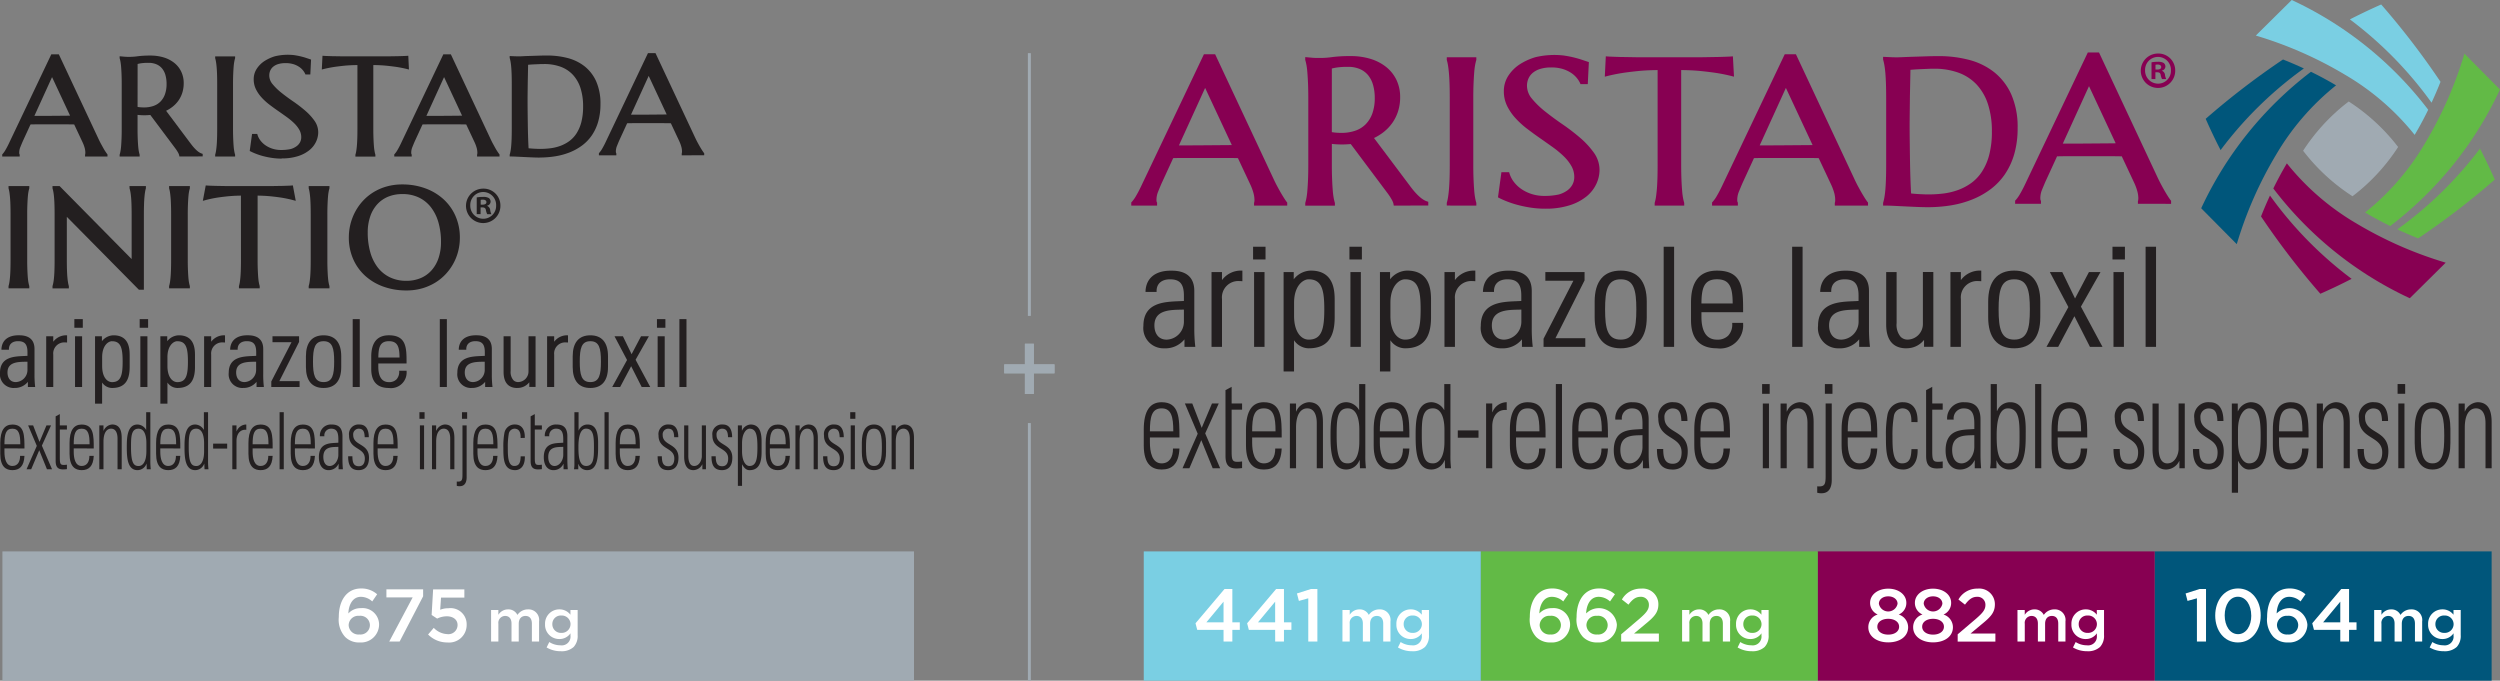<svg height="76" viewBox="0 0 279.141 76" width="279.141" xmlns="http://www.w3.org/2000/svg" preserveAspectRatio="xMidYMid meet"><rect x="0" y="0" width="279.141" height="76" fill="#808080" stroke="none"/><path d="m240.582 61.569h37.625v14.431h-37.625z" fill="#00567b"/><path d="m202.957 61.569h37.625v14.431h-37.625z" fill="#870052"/><path d="m165.333 61.569h37.625v14.431h-37.625z" fill="#62ba46"/><path d="m127.708 61.569h37.625v14.431h-37.625z" fill="#7acfe3"/><path d="m480.124 444.932-1.049.291-.216-.832 1.573-.5h.708v5.869h-1.015z" fill="#fff" transform="translate(-234.824 -378.127)"/><path d="m484.4 446.824v-.017c0-1.665 1.016-3.014 2.547-3.014s2.531 1.332 2.531 3v.016c0 1.665-1.015 3.014-2.547 3.014s-2.531-1.334-2.531-2.999zm4.021 0v-.017c0-1.148-.59-2.089-1.49-2.089s-1.473.924-1.473 2.073v.016c0 1.149.582 2.09 1.489 2.09s1.479-.933 1.479-2.073z" fill="#fff" transform="translate(-237.056 -378.088)"/><path d="m494.8 449.206a2.86 2.86 0 0 1 -.708-2.223v-.017c0-1.782.85-3.172 2.5-3.172a2.645 2.645 0 0 1 1.782.649l-.55.8a1.889 1.889 0 0 0 -1.265-.516c-1.016 0-1.382 1.058-1.4 1.857a2.013 2.013 0 0 1 3.43 1.241v.016a2.022 2.022 0 0 1 -2.164 1.982 2.171 2.171 0 0 1 -1.625-.617zm2.764-1.324v-.017a1.061 1.061 0 0 0 -1.19-1.015 1.073 1.073 0 0 0 -1.182 1.024v.017a1.088 1.088 0 0 0 1.207 1.041 1.053 1.053 0 0 0 1.164-1.05z" fill="#fff" transform="translate(-240.954 -378.088)"/><path d="m505.655 448.454h-2.939l-.192-.733 3.239-3.829h.874v3.721h.832v.841h-.832v1.307h-.982zm0-.841v-2.306l-1.915 2.306z" fill="#fff" transform="translate(-244.348 -378.127)"/><path d="m514.095 447.774h.813v.534a1.26 1.26 0 0 1 1.073-.607 1.118 1.118 0 0 1 1.054.62 1.413 1.413 0 0 1 1.186-.62 1.184 1.184 0 0 1 1.234 1.346v2.246h-.807v-2c0-.56-.26-.86-.713-.86s-.754.307-.754.874v1.986h-.807v-2.007c0-.546-.266-.853-.713-.853a.769.769 0 0 0 -.753.874v1.986h-.813z" fill="#fff" transform="translate(-249.004 -379.66)"/><path d="m524.348 451.953.3-.606a2.313 2.313 0 0 0 1.254.366.979.979 0 0 0 1.112-1.073v-.267a1.484 1.484 0 0 1 -1.239.64 1.577 1.577 0 0 1 -1.6-1.647v-.013a1.587 1.587 0 0 1 1.6-1.653 1.518 1.518 0 0 1 1.233.6v-.527h.807v2.8a1.805 1.805 0 0 1 -.447 1.327 1.982 1.982 0 0 1 -1.446.473 3.033 3.033 0 0 1 -1.574-.42zm2.673-2.592v-.014a.977.977 0 0 0 -1.033-.96.946.946 0 0 0 -1 .96v.014a.959.959 0 0 0 1 .966.983.983 0 0 0 1.033-.966z" fill="#fff" transform="translate(-253.06 -379.66)"/><path d="m419.579 448.143v-.017a1.47 1.47 0 0 1 1.048-1.415 1.4 1.4 0 0 1 -.849-1.3v-.011c0-.891.857-1.573 2.023-1.573s2.023.674 2.023 1.573v.016a1.4 1.4 0 0 1 -.849 1.3 1.494 1.494 0 0 1 1.049 1.4v.017c0 1.049-.95 1.691-2.223 1.691s-2.222-.674-2.222-1.681zm3.437-.059v-.017c0-.533-.524-.874-1.215-.874s-1.215.341-1.215.874v.017c0 .474.449.874 1.215.874s1.215-.391 1.215-.873zm-.174-2.573v-.011c0-.449-.417-.816-1.041-.816s-1.041.366-1.041.816v.017a1.061 1.061 0 0 0 2.082 0z" fill="#fff" transform="translate(-210.969 -378.099)"/><path d="m427.956 448.143v-.017a1.47 1.47 0 0 1 1.044-1.415 1.4 1.4 0 0 1 -.849-1.3v-.011c0-.891.857-1.573 2.023-1.573s2.023.674 2.023 1.573v.016a1.4 1.4 0 0 1 -.849 1.3 1.494 1.494 0 0 1 1.049 1.4v.017c0 1.049-.95 1.691-2.223 1.691s-2.218-.674-2.218-1.681zm3.437-.059v-.017c0-.533-.524-.874-1.215-.874s-1.215.341-1.215.874v.017c0 .474.449.874 1.215.874s1.215-.391 1.215-.873zm-.174-2.573v-.011c0-.449-.416-.816-1.041-.816s-1.041.366-1.041.816v.017a1.061 1.061 0 0 0 2.082 0z" fill="#fff" transform="translate(-214.34 -378.099)"/><path d="m436.276 448.925 2.007-1.706c.79-.683 1.09-1.049 1.09-1.573a.878.878 0 0 0 -.941-.908c-.532 0-.9.292-1.34.874l-.733-.575a2.4 2.4 0 0 1 2.148-1.215 1.744 1.744 0 0 1 1.923 1.74v.017c0 .924-.483 1.415-1.515 2.256l-1.2 1h2.772v.9h-4.212z" fill="#fff" transform="translate(-217.688 -378.099)"/><path d="m447.446 447.774h.814v.534a1.258 1.258 0 0 1 1.072-.607 1.118 1.118 0 0 1 1.054.62 1.413 1.413 0 0 1 1.186-.62 1.183 1.183 0 0 1 1.233 1.346v2.246h-.805v-2c0-.56-.26-.86-.713-.86s-.754.307-.754.874v1.986h-.806v-2.007c0-.546-.266-.853-.713-.853a.768.768 0 0 0 -.752.874v1.986h-.814z" fill="#fff" transform="translate(-222.183 -379.66)"/><path d="m457.7 451.953.3-.606a2.313 2.313 0 0 0 1.254.366.979.979 0 0 0 1.112-1.073v-.267a1.483 1.483 0 0 1 -1.239.64 1.577 1.577 0 0 1 -1.6-1.647v-.013a1.587 1.587 0 0 1 1.6-1.653 1.52 1.52 0 0 1 1.234.6v-.527h.806v2.8a1.805 1.805 0 0 1 -.447 1.327 1.982 1.982 0 0 1 -1.446.473 3.034 3.034 0 0 1 -1.574-.42zm2.673-2.592v-.014a.977.977 0 0 0 -1.033-.96.945.945 0 0 0 -1 .96v.014a.959.959 0 0 0 1 .966.982.982 0 0 0 1.032-.966z" fill="#fff" transform="translate(-226.239 -379.66)"/><path d="m357.038 449.206a2.86 2.86 0 0 1 -.708-2.223v-.017c0-1.782.849-3.172 2.5-3.172a2.638 2.638 0 0 1 1.781.649l-.55.8a1.885 1.885 0 0 0 -1.265-.516c-1.015 0-1.382 1.058-1.4 1.857a1.822 1.822 0 0 1 1.4-.591 1.845 1.845 0 0 1 2.032 1.832v.016a2.023 2.023 0 0 1 -2.165 1.982 2.171 2.171 0 0 1 -1.625-.617zm2.764-1.324v-.017a1.06 1.06 0 0 0 -1.19-1.015 1.074 1.074 0 0 0 -1.183 1.024v.017a1.089 1.089 0 0 0 1.208 1.041 1.053 1.053 0 0 0 1.163-1.05z" fill="#fff" transform="translate(-185.516 -378.088)"/><path d="m365.777 449.206a2.86 2.86 0 0 1 -.708-2.223v-.017c0-1.782.849-3.172 2.5-3.172a2.646 2.646 0 0 1 1.783.649l-.55.8a1.889 1.889 0 0 0 -1.265-.516c-1.017 0-1.382 1.058-1.4 1.857a2.013 2.013 0 0 1 3.43 1.241v.016a2.022 2.022 0 0 1 -2.164 1.982 2.17 2.17 0 0 1 -1.626-.617zm2.764-1.324v-.017a1.061 1.061 0 0 0 -1.19-1.015 1.073 1.073 0 0 0 -1.183 1.024v.017a1.089 1.089 0 0 0 1.207 1.041 1.053 1.053 0 0 0 1.166-1.05z" fill="#fff" transform="translate(-189.033 -378.088)"/><path d="m373.4 448.925 2.007-1.706c.79-.683 1.09-1.049 1.09-1.573a.878.878 0 0 0 -.941-.908c-.532 0-.9.292-1.34.874l-.733-.575a2.4 2.4 0 0 1 2.148-1.215 1.745 1.745 0 0 1 1.924 1.74v.017c0 .924-.483 1.415-1.515 2.256l-1.2 1h2.772v.9h-4.212z" fill="#fff" transform="translate(-192.387 -378.099)"/><path d="m384.783 447.774h.813v.534a1.26 1.26 0 0 1 1.074-.607 1.116 1.116 0 0 1 1.052.62 1.417 1.417 0 0 1 1.187-.62 1.183 1.183 0 0 1 1.232 1.346v2.246h-.806v-2c0-.56-.261-.86-.714-.86s-.753.307-.753.874v1.986h-.806v-2.007c0-.546-.267-.853-.713-.853a.769.769 0 0 0 -.754.874v1.986h-.813z" fill="#fff" transform="translate(-196.966 -379.66)"/><path d="m395.036 451.953.3-.606a2.306 2.306 0 0 0 1.253.366.979.979 0 0 0 1.113-1.073v-.267a1.483 1.483 0 0 1 -1.239.64 1.578 1.578 0 0 1 -1.6-1.647v-.013a1.587 1.587 0 0 1 1.6-1.653 1.518 1.518 0 0 1 1.233.6v-.527h.806v2.8a1.805 1.805 0 0 1 -.446 1.327 1.985 1.985 0 0 1 -1.447.473 3.028 3.028 0 0 1 -1.573-.42zm2.672-2.592v-.014a.978.978 0 0 0 -1.034-.96.945.945 0 0 0 -1 .96v.014a.958.958 0 0 0 1 .966.983.983 0 0 0 1.034-.966z" fill="#fff" transform="translate(-201.022 -379.66)"/><path d="m296.994 448.454h-2.938l-.191-.733 3.238-3.829h.874v3.721h.832v.841h-.832v1.307h-.982zm0-.841v-2.306l-1.915 2.306z" fill="#fff" transform="translate(-160.378 -378.127)"/><path d="m306.638 448.454h-2.938l-.191-.733 3.239-3.829h.874v3.721h.832v.841h-.832v1.307h-.982zm0-.841v-2.306l-1.915 2.306z" fill="#fff" transform="translate(-164.259 -378.127)"/><path d="m314.083 444.932-1.048.291-.217-.832 1.573-.5h.709v5.869h-1.017z" fill="#fff" transform="translate(-168.006 -378.127)"/><path d="m321.322 447.774h.812v.534a1.261 1.261 0 0 1 1.074-.607 1.116 1.116 0 0 1 1.053.62 1.417 1.417 0 0 1 1.187-.62 1.183 1.183 0 0 1 1.233 1.346v2.246h-.807v-2c0-.56-.26-.86-.713-.86s-.753.307-.753.874v1.986h-.808v-2.007c0-.546-.268-.853-.714-.853a.769.769 0 0 0 -.754.874v1.986h-.812z" fill="#fff" transform="translate(-171.428 -379.66)"/><path d="m331.574 451.953.3-.606a2.306 2.306 0 0 0 1.252.366.979.979 0 0 0 1.113-1.073v-.267a1.483 1.483 0 0 1 -1.239.64 1.578 1.578 0 0 1 -1.6-1.647v-.013a1.588 1.588 0 0 1 1.6-1.653 1.516 1.516 0 0 1 1.232.6v-.527h.807v2.8a1.8 1.8 0 0 1 -.446 1.327 1.985 1.985 0 0 1 -1.447.473 3.029 3.029 0 0 1 -1.572-.42zm2.673-2.592v-.014a.978.978 0 0 0 -1.034-.96.945.945 0 0 0 -1 .96v.014a.958.958 0 0 0 1 .966.984.984 0 0 0 1.034-.966z" fill="#fff" transform="translate(-175.484 -379.66)"/><path d="m474.332 345.711a1.922 1.922 0 1 1 -1.915-1.87 1.879 1.879 0 0 1 1.915 1.87zm-3.364 0a1.449 1.449 0 0 0 1.46 1.494 1.432 1.432 0 0 0 1.426-1.483 1.444 1.444 0 1 0 -2.886-.011zm1.152.981h-.433v-1.87a3.794 3.794 0 0 1 .718-.057 1.163 1.163 0 0 1 .65.137.517.517 0 0 1 .182.411.479.479 0 0 1 -.387.433v.023a.552.552 0 0 1 .342.457 1.422 1.422 0 0 0 .137.467h-.467a1.6 1.6 0 0 1 -.149-.456c-.034-.206-.148-.3-.387-.3h-.206zm.011-1.061h.206c.24 0 .433-.08.433-.274 0-.171-.125-.285-.4-.285a1.044 1.044 0 0 0 -.24.023z" fill="#870052" transform="translate(-231.456 -337.865)"/><g fill="#231f20"><path d="m286.472 393.08a2.252 2.252 0 0 1 -2.343-2.5c0-2.592 2.279-2.688 3.943-2.759.2-.008.4-.017.58-.029v-.592c0-1.3-.449-1.824-1.551-1.824-.939 0-1.5.489-1.5 1.307v.1h-1.234v-.1c.075-1.444 1.1-2.273 2.812-2.273.651 0 2.634 0 2.634 2.262v4.1a17.3 17.3 0 0 0 .1 2.041l.011.108h-1.208v-.844a2.753 2.753 0 0 1 -2.244 1.006m1.877-4.319c-1.333.026-2.991.06-2.991 1.767 0 .765.36 1.582 1.372 1.582a2 2 0 0 0 1.922-1.97v-1.386l-.3.006" transform="translate(-156.461 -354.189)"/><path d="m296.861 392.919v-8.354h1.165v.9a2.628 2.628 0 0 1 2.18-1.063h.1v1.189l-.105-.009q-.122-.01-.238-.01a1.824 1.824 0 0 0 -1.934 2v5.348z" transform="translate(-161.585 -354.189)"/><path d="m304.734 382.771h1.166v8.353h-1.164zm-.113-2.827h1.391v1.423h-1.391z" transform="translate(-164.707 -352.394)"/><path d="m310.324 395.665v-11.1h1.132v.809a2.485 2.485 0 0 1 1.906-.971c2.666 0 2.666 2.377 2.666 3.393v1.826c0 2.359-.924 3.458-2.908 3.458a2 2 0 0 1 -1.631-.9v3.484zm2.8-10.29c-.63 0-1.631.714-1.631 2.632v1.454c0 1.83.819 2.649 1.631 2.649 1.466 0 1.744-1.187 1.744-3.376s-.278-3.359-1.744-3.359" transform="translate(-167.002 -354.189)"/><path d="m322.737 382.771h1.163v8.353h-1.165zm-.112-2.827h1.391v1.423h-1.391z" transform="translate(-171.953 -352.394)"/><path d="m328.328 395.665v-11.1h1.132v.809a2.484 2.484 0 0 1 1.906-.971c2.666 0 2.666 2.377 2.666 3.393v1.826c0 2.359-.924 3.458-2.908 3.458a2 2 0 0 1 -1.631-.9v3.484zm2.8-10.29c-.631 0-1.631.714-1.631 2.632v1.454c0 1.83.819 2.649 1.631 2.649 1.465 0 1.743-1.187 1.743-3.376s-.278-3.359-1.743-3.359" transform="translate(-174.248 -354.189)"/><path d="m340.385 392.919v-8.354h1.165v.9a2.628 2.628 0 0 1 2.18-1.063h.1v1.189l-.105-.009q-.122-.01-.238-.01a1.823 1.823 0 0 0 -1.934 2v5.348z" transform="translate(-179.1 -354.189)"/><path d="m349.514 393.08a2.252 2.252 0 0 1 -2.343-2.5c0-2.592 2.279-2.688 3.943-2.759.2-.008.4-.017.58-.029v-.592c0-1.3-.449-1.824-1.549-1.824-.941 0-1.5.489-1.5 1.307v.1h-1.235l.005-.1c.075-1.444 1.1-2.273 2.812-2.273.651 0 2.634 0 2.634 2.262v4.1a17.293 17.293 0 0 0 .1 2.041l.011.108h-1.207v-.844a2.753 2.753 0 0 1 -2.245 1.006m1.877-4.319c-1.333.026-2.991.06-2.991 1.767 0 .765.36 1.582 1.373 1.582a2 2 0 0 0 1.921-1.97v-1.386l-.3.006" transform="translate(-181.831 -354.189)"/><path d="m358.9 393.027v-.913l3.33-6.47h-3.13v-.971h4.379v.929l-3.25 6.454h3.331v.971z" transform="translate(-186.552 -354.297)"/><path d="m371.355 393.08c-1.9 0-2.909-1.2-2.909-3.458v-1.761c0-2.261 1.006-3.458 2.909-3.458s2.908 1.2 2.908 3.458v1.761c0 2.262-1.006 3.458-2.908 3.458m0-7.705c-1.466 0-1.744 1.18-1.744 3.359s.278 3.376 1.744 3.376 1.744-1.187 1.744-3.376-.278-3.359-1.744-3.359" transform="translate(-190.392 -354.189)"/><path d="m185.76 27.55h1.165v11.18h-1.165z"/><path d="m389.359 393.08c-1.931 0-2.909-1.055-2.909-3.135v-2c0-2.348.978-3.539 2.909-3.539 2.908 0 2.908 2.1 2.908 4.54v.1h-4.653v.533c0 1.156.3 2.535 1.744 2.535a1.673 1.673 0 0 0 1.243-.45 1.8 1.8 0 0 0 .451-1.325v-.1h1.22l-.005.1a2.574 2.574 0 0 1 -2.908 2.742m1.743-5.009c-.01-1.749-.3-2.7-1.743-2.7s-1.734.947-1.744 2.7z" transform="translate(-197.637 -354.189)"/><path d="m200.105 27.55h1.165v11.18h-1.165z"/><path d="m412.529 393.08a2.253 2.253 0 0 1 -2.344-2.5c0-2.592 2.278-2.688 3.943-2.759.2-.008.4-.017.581-.029v-.592c0-1.3-.449-1.824-1.551-1.824-.94 0-1.5.489-1.5 1.307v.1h-1.235l.005-.1c.075-1.444 1.1-2.273 2.812-2.273.651 0 2.633 0 2.633 2.262v4.1a17.19 17.19 0 0 0 .1 2.041l.011.108h-1.207v-.844a2.752 2.752 0 0 1 -2.244 1.006m1.877-4.319c-1.333.026-2.991.06-2.991 1.767 0 .765.36 1.582 1.372 1.582a2 2 0 0 0 1.922-1.97v-1.386l-.3.006" transform="translate(-207.189 -354.189)"/><path d="m425.164 393.189c-1.469 0-2.246-.917-2.246-2.65v-5.865h1.165v5.7a2.064 2.064 0 0 0 .454 1.535 1.09 1.09 0 0 0 .8.307 1.738 1.738 0 0 0 1.679-1.7v-5.849h1.165v8.353h-1.035v-.774a2.449 2.449 0 0 1 -1.986.936" transform="translate(-212.313 -354.297)"/><path d="m434.921 392.919v-8.354h1.165v.9a2.626 2.626 0 0 1 2.179-1.063h.1v1.189l-.106-.009c-.081-.007-.161-.01-.238-.01a1.823 1.823 0 0 0 -1.933 2v5.348z" transform="translate(-217.143 -354.189)"/><path d="m444.885 393.08c-1.9 0-2.908-1.2-2.908-3.458v-1.761c0-2.261 1.006-3.458 2.908-3.458s2.909 1.2 2.909 3.458v1.761c0 2.262-1.006 3.458-2.909 3.458m0-7.705c-1.466 0-1.744 1.18-1.744 3.359s.278 3.376 1.744 3.376 1.744-1.187 1.744-3.376-.278-3.359-1.744-3.359" transform="translate(-219.983 -354.189)"/><path d="m457.721 393.027-1.735-3.423-1.813 3.423h-1.306l2.445-4.444-2.07-3.91h1.387l1.428 2.951 1.553-2.951h1.29l-2.188 3.863 2.41 4.491z" transform="translate(-224.365 -354.297)"/><path d="m465.312 382.771h1.165v8.353h-1.165zm-.113-2.827h1.391v1.423h-1.39z" transform="translate(-229.328 -352.394)"/><path d="m239.57 27.55h1.165v11.18h-1.165z"/><path d="m284.883 412.929v.559c0 1 .218 2.334 1.306 2.334.859 0 1.283-.687 1.271-1.661h.722c-.08 1.747-.836 2.348-1.993 2.348-1 0-1.993-.5-1.993-2.691v-1.775c0-2.09.7-3.049 1.993-3.049 1.993 0 1.993 1.789 1.993 3.937zm2.611-.687c0-1.6-.206-2.563-1.306-2.563s-1.306.96-1.306 2.563z" transform="translate(-156.488 -364.083)"/><path d="m293.135 412.61-1.432-3.378h.825l1.054 2.72 1.145-2.72h.756l-1.512 3.336 1.672 3.893h-.836l-1.271-3.135-1.329 3.135h-.767z" transform="translate(-159.403 -364.179)"/><path d="m299.466 406.489.687-.372v1.861h1.168v.687h-1.168v4.635c0 .96.081 1.189.63 1.189a2.748 2.748 0 0 0 .538-.044v.745a4.866 4.866 0 0 1 -.653.043c-.927 0-1.2-.516-1.2-1.4z" transform="translate(-162.633 -362.926)"/><path d="m303.986 412.929v.559c0 1 .217 2.334 1.305 2.334.859 0 1.284-.687 1.272-1.661h.722c-.081 1.747-.836 2.348-1.994 2.348-1 0-1.993-.5-1.993-2.691v-1.775c0-2.09.7-3.049 1.993-3.049 1.994 0 1.994 1.789 1.994 3.937zm2.611-.687c0-1.6-.206-2.563-1.306-2.563s-1.305.96-1.305 2.563z" transform="translate(-164.175 -364.083)"/><path d="m312.188 416.364h-.688v-7.229h.687v.887h.023a1.656 1.656 0 0 1 1.4-1.031c1.432 0 1.581 1.331 1.581 2.276v5.1h-.691v-5.057c0-.844-.264-1.632-1.065-1.632-.619 0-1.248.529-1.248 2.148z" transform="translate(-167.476 -364.082)"/><path d="m322.343 414.083-.023.014a1.584 1.584 0 0 1 -1.466 1.045c-1.672 0-1.763-2.076-1.763-3.765 0-1.389 0-3.751 1.775-3.751a1.685 1.685 0 0 1 1.4.859l.023.014v-2.9h.687v7.97a11.363 11.363 0 0 0 .069 1.432h-.665zm-.035-2.048v-1.288c0-.43 0-2.434-1.294-2.434-1.238 0-1.238 1.4-1.238 3.093 0 2.691.516 3.049 1.26 3.049.653 0 1.271-.659 1.271-2.42" transform="translate(-170.53 -362.717)"/><path d="m327.844 412.929v.559c0 1 .218 2.334 1.306 2.334.859 0 1.283-.687 1.271-1.661h.722c-.08 1.747-.836 2.348-1.993 2.348-1 0-1.993-.5-1.993-2.691v-1.775c0-2.09.7-3.049 1.993-3.049 1.993 0 1.993 1.789 1.993 3.937zm2.611-.687c0-1.6-.206-2.563-1.306-2.563s-1.306.96-1.306 2.563z" transform="translate(-173.776 -364.083)"/><path d="m338.248 414.083-.023.014a1.584 1.584 0 0 1 -1.466 1.045c-1.673 0-1.764-2.076-1.764-3.765 0-1.389 0-3.751 1.775-3.751a1.686 1.686 0 0 1 1.4.859l.023.014v-2.9h.687v7.97a11.381 11.381 0 0 0 .069 1.432h-.664zm-.035-2.048v-1.288c0-.43 0-2.434-1.294-2.434-1.237 0-1.237 1.4-1.237 3.093 0 2.691.515 3.049 1.26 3.049.652 0 1.271-.659 1.271-2.42" transform="translate(-176.931 -362.717)"/><path d="m162.771 48.058h2.314v.816h-2.314z"/><path d="m348.848 410.108h.023a1.726 1.726 0 0 1 1.592-1.116v.873c-.973-.1-1.615.63-1.615 1.847v4.653h-.687v-7.23h.687z" transform="translate(-182.229 -364.083)"/><path d="m353.294 412.929v.559c0 1 .218 2.334 1.305 2.334.859 0 1.283-.687 1.272-1.661h.721c-.08 1.747-.836 2.348-1.993 2.348-1 0-1.993-.5-1.993-2.691v-1.775c0-2.09.7-3.049 1.993-3.049 1.993 0 1.993 1.789 1.993 3.937zm2.611-.687c0-1.6-.206-2.563-1.306-2.563s-1.305.96-1.305 2.563z" transform="translate(-184.018 -364.083)"/><path d="m173.719 42.88h.687v9.402h-.687z"/><path d="m364.945 412.929v.559c0 1 .218 2.334 1.306 2.334.859 0 1.283-.687 1.271-1.661h.722c-.08 1.747-.836 2.348-1.993 2.348-1 0-1.994-.5-1.994-2.691v-1.775c0-2.09.7-3.049 1.994-3.049 1.993 0 1.993 1.789 1.993 3.937zm2.611-.687c0-1.6-.206-2.563-1.306-2.563s-1.306.96-1.306 2.563z" transform="translate(-188.706 -364.083)"/><path d="m375.272 415.478h-.023a1.776 1.776 0 0 1 -1.638 1.031c-1.03 0-1.592-.874-1.592-2.133 0-2.534 2.038-2.277 3.207-2.391v-.6c0-1.06-.252-1.7-1.169-1.7a1.1 1.1 0 0 0 -1.134 1.246h-.733a1.8 1.8 0 0 1 1.924-1.933c.585 0 1.8.071 1.8 1.918v3.636c0 .516 0 .974.069 1.818h-.71zm-.046-2.806c-.985.043-2.474-.1-2.474 1.661 0 .816.332 1.489 1.042 1.489.791 0 1.432-.887 1.432-1.832z" transform="translate(-191.83 -364.083)"/><path d="m381.816 416.508c-1.248 0-1.741-.758-1.729-2.29h.7c0 .988.183 1.646 1.065 1.646.664 0 .985-.472.985-1.273 0-1.89-2.6-1.4-2.6-3.794a1.575 1.575 0 0 1 1.741-1.8c1.146 0 1.512.987 1.512 2.09h-.677c-.034-.916-.229-1.4-1.007-1.4a.931.931 0 0 0 -.882 1.046c0 1.8 2.6 1.317 2.6 3.736 0 1.361-.63 2.047-1.707 2.047" transform="translate(-195.077 -364.083)"/><path d="m387.75 412.929v.559c0 1 .217 2.334 1.305 2.334.859 0 1.283-.687 1.271-1.661h.722c-.08 1.747-.836 2.348-1.993 2.348-1 0-1.993-.5-1.993-2.691v-1.775c0-2.09.7-3.049 1.993-3.049 1.993 0 1.993 1.789 1.993 3.937zm2.611-.687c0-1.6-.206-2.563-1.306-2.563s-1.305.96-1.305 2.563z" transform="translate(-197.884 -364.083)"/><path d="m399.733 405.6h.847v1.088h-.847zm.08 2.172h.687v7.228h-.687z" transform="translate(-202.983 -362.716)"/><path d="m403.87 416.364h-.687v-7.229h.687v.887h.023a1.657 1.657 0 0 1 1.4-1.031c1.431 0 1.581 1.331 1.581 2.276v5.1h-.687v-5.057c0-.844-.264-1.632-1.065-1.632-.619 0-1.249.529-1.249 2.148z" transform="translate(-204.371 -364.082)"/><path d="m411.65 407.768v8.562c0 .529-.137 1.46-1.122 1.46a1.549 1.549 0 0 1 -.5-.058v-.715c.847.071.939-.216.939-1.16v-8.089zm-.767-2.172h.847v1.088h-.847z" transform="translate(-207.124 -362.716)"/><path d="m415.271 412.929v.559c0 1 .218 2.334 1.306 2.334.859 0 1.284-.687 1.272-1.661h.721c-.08 1.747-.836 2.348-1.993 2.348-1 0-1.993-.5-1.993-2.691v-1.775c0-2.09.7-3.049 1.993-3.049 1.993 0 1.993 1.789 1.993 3.937zm2.612-.687c0-1.6-.207-2.563-1.306-2.563s-1.306.96-1.306 2.563z" transform="translate(-208.959 -364.083)"/><path d="m425.707 411.21c.034-.9-.228-1.532-1.019-1.532a1 1 0 0 0 -.928.831 12.256 12.256 0 0 0 -.16 2.276c0 1.3 0 3.035 1.065 3.035.905 0 1.019-.715 1.054-1.589h.688c.057 1.947-1.043 2.276-1.581 2.276-1.958 0-1.958-1.933-1.958-3.722a11.916 11.916 0 0 1 .172-2.391 1.7 1.7 0 0 1 1.741-1.4c1 0 1.672.7 1.615 2.219z" transform="translate(-212.292 -364.082)"/><path d="m430.375 406.489.687-.372v1.861h1.168v.687h-1.168v4.635c0 .96.081 1.189.63 1.189a2.746 2.746 0 0 0 .538-.044v.745a4.863 4.863 0 0 1 -.652.043c-.928 0-1.2-.516-1.2-1.4z" transform="translate(-215.314 -362.926)"/><path d="m437.27 415.478h-.023a1.776 1.776 0 0 1 -1.638 1.031c-1.03 0-1.591-.874-1.591-2.133 0-2.534 2.038-2.277 3.207-2.391v-.6c0-1.06-.252-1.7-1.168-1.7a1.1 1.1 0 0 0 -1.134 1.246h-.733a1.8 1.8 0 0 1 1.924-1.933c.584 0 1.8.071 1.8 1.918v3.636c0 .516 0 .974.069 1.818h-.71zm-.046-2.806c-.985.043-2.474-.1-2.474 1.661 0 .816.332 1.489 1.042 1.489.791 0 1.432-.887 1.432-1.832z" transform="translate(-216.779 -364.083)"/><path d="m442.333 415a5.016 5.016 0 0 0 .069-.716v-8.684h.688v2.988l.023.028a1.549 1.549 0 0 1 1.467-.988c1.878 0 1.729 2.463 1.729 3.752 0 1.589-.1 3.765-1.786 3.765a1.5 1.5 0 0 1 -1.455-1.017h-.023v.872zm1.982-.544c1.272 0 1.306-1.36 1.306-3.05s-.035-3.092-1.306-3.092c-1.111 0-1.248 1.876-1.248 2.964 0 1.146 0 3.178 1.248 3.178" transform="translate(-220.126 -362.716)"/><path d="m227.235 42.88h.687v9.402h-.687z"/><path d="m454.5 412.929v.559c0 1 .217 2.334 1.306 2.334.859 0 1.283-.687 1.271-1.661h.722c-.079 1.747-.836 2.348-1.993 2.348-1 0-1.993-.5-1.993-2.691v-1.775c0-2.09.7-3.049 1.993-3.049 1.993 0 1.993 1.789 1.993 3.937zm2.611-.687c0-1.6-.206-2.563-1.306-2.563s-1.306.96-1.306 2.563z" transform="translate(-224.745 -364.083)"/><path d="m467.116 416.508c-1.249 0-1.741-.758-1.729-2.29h.7c0 .988.183 1.646 1.065 1.646.664 0 .984-.472.984-1.273 0-1.89-2.6-1.4-2.6-3.794a1.575 1.575 0 0 1 1.741-1.8c1.145 0 1.511.987 1.511 2.09h-.675c-.034-.916-.229-1.4-1.008-1.4a.932.932 0 0 0 -.883 1.046c0 1.8 2.6 1.317 2.6 3.736 0 1.361-.63 2.047-1.707 2.047" transform="translate(-229.403 -364.083)"/><path d="m476.285 409.231v7.23h-.6v-.8h-.023a1.666 1.666 0 0 1 -1.454.945c-1.192 0-1.524-1.089-1.524-2.262v-5.111h.688v4.967c0 .2-.035 1.719.962 1.719.927 0 1.26-1.088 1.26-1.589v-5.1z" transform="translate(-232.341 -364.179)"/><path d="m481.968 416.508c-1.248 0-1.741-.758-1.729-2.29h.7c0 .988.182 1.646 1.065 1.646.664 0 .984-.472.984-1.273 0-1.89-2.6-1.4-2.6-3.794a1.574 1.574 0 0 1 1.741-1.8c1.146 0 1.512.987 1.512 2.09h-.676c-.034-.916-.229-1.4-1.008-1.4a.931.931 0 0 0 -.882 1.046c0 1.8 2.6 1.317 2.6 3.736 0 1.361-.63 2.047-1.707 2.047" transform="translate(-235.38 -364.083)"/><path d="m488.166 410.008.023-.014a1.668 1.668 0 0 1 1.4-1c1.809 0 1.82 1.976 1.82 2.92v1.618c0 1.876-.515 2.978-1.993 2.978-.424 0-.847-.258-1.2-.945l-.023-.014v3.55h-.693v-9.964h.664zm.023 3.379c0 1.646.6 2.434 1.225 2.434 1.134 0 1.306-1.189 1.306-3.079 0-1.875-.173-3.063-1.306-3.063-.446 0-1.225.629-1.225 2.419z" transform="translate(-238.303 -364.083)"/><path d="m495.854 412.929v.559c0 1 .218 2.334 1.306 2.334.859 0 1.283-.687 1.271-1.661h.722c-.08 1.747-.836 2.348-1.993 2.348-1 0-1.993-.5-1.993-2.691v-1.775c0-2.09.7-3.049 1.993-3.049 1.993 0 1.993 1.789 1.993 3.937zm2.612-.687c0-1.6-.206-2.563-1.306-2.563s-1.306.96-1.306 2.563z" transform="translate(-241.387 -364.083)"/><path d="m504.056 416.364h-.687v-7.229h.687v.887h.023a1.656 1.656 0 0 1 1.4-1.031c1.431 0 1.58 1.331 1.58 2.276v5.1h-.687v-5.057c0-.844-.264-1.632-1.065-1.632-.618 0-1.248.529-1.248 2.148z" transform="translate(-244.688 -364.082)"/><path d="m512.726 416.508c-1.249 0-1.741-.758-1.73-2.29h.7c0 .988.183 1.646 1.065 1.646.664 0 .985-.472.985-1.273 0-1.89-2.6-1.4-2.6-3.794a1.575 1.575 0 0 1 1.741-1.8c1.146 0 1.512.987 1.512 2.09h-.675c-.035-.916-.229-1.4-1.007-1.4a.932.932 0 0 0 -.883 1.046c0 1.8 2.6 1.317 2.6 3.736 0 1.361-.63 2.047-1.706 2.047" transform="translate(-247.757 -364.083)"/><path d="m267.705 42.88h.848v1.088h-.848z"/><path d="m267.785 45.052h.688v7.23h-.688z"/><path d="m521.67 413.53v-1.561c0-1.876.642-2.978 1.993-2.978s1.993 1.1 1.993 2.978v1.561c0 1.875-.641 2.977-1.993 2.977s-1.993-1.1-1.993-2.977m.687-.788c0 1.89.172 3.078 1.306 3.078s1.306-1.187 1.306-3.078-.172-3.064-1.306-3.064-1.306 1.189-1.306 3.064" transform="translate(-252.053 -364.082)"/><path d="m530.559 416.364h-.687v-7.229h.687v.887h.023a1.656 1.656 0 0 1 1.4-1.031c1.431 0 1.58 1.331 1.58 2.276v5.1h-.687v-5.057c0-.844-.264-1.632-1.065-1.632-.618 0-1.248.529-1.248 2.148z" transform="translate(-255.354 -364.082)"/></g><path d="m295.573 360.875v-.307l.017-.039a.419.419 0 0 0 .02-.109 1.7 1.7 0 0 0 .011-.181 3.167 3.167 0 0 0 -.1-.721 5.88 5.88 0 0 0 -.373-1.013l-1.375-2.93c-.421-.011-.963-.017-1.615-.017h-4.195c-.516 0-.992.005-1.418.017l-1.306 2.841c-.117.271-.243.574-.376.9a2.424 2.424 0 0 0 -.186.921.837.837 0 0 0 .017.191.3.3 0 0 0 .022.069l.038.055-.007.056v.265h-2.883v-.351l.063-.064a3.894 3.894 0 0 0 .5-.714c.209-.355.441-.808.69-1.348l6.861-14.418h1.249l6.5 13.867c.146.315.3.628.464.929s.31.568.452.806.264.435.373.6c.139.207.189.272.207.293l.054.06v.344zm-7.457-6.722q.687 0 1.41-.006l2.752-.022q.434 0 .813-.01l-2.98-6.379-2.925 6.417z" fill="#870052" transform="translate(-155.551 -337.92)"/><path d="m324.254 361.011-.03-.185a1.7 1.7 0 0 0 -.208-.5 5.843 5.843 0 0 0 -.44-.677l-4.123-5.507-.418.029c-.188.011-.378.017-.574.017-.226 0-.457-.008-.686-.023-.144-.009-.29-.023-.434-.041v2.276c0 .632.01 1.19.029 1.661s.043.882.071 1.223a8.372 8.372 0 0 0 .1.844 5.279 5.279 0 0 0 .132.563l.009.029v.3h-3.311v-.3l.009-.029a5.529 5.529 0 0 0 .131-.563 8.067 8.067 0 0 0 .1-.844c.028-.344.053-.753.072-1.217s.029-1.031.029-1.667v-7.318c0-.628-.01-1.186-.029-1.661s-.044-.88-.072-1.223a8.358 8.358 0 0 0 -.1-.85 5.51 5.51 0 0 0 -.131-.568l-.009-.03v-.317l.752.068c.146.014.309.023.488.027s.374 0 .57 0a9.553 9.553 0 0 0 1.219-.1 15.832 15.832 0 0 1 2.044-.109 7.5 7.5 0 0 1 2.176.3 5.276 5.276 0 0 1 1.758.895 4.163 4.163 0 0 1 1.171 1.453 4.395 4.395 0 0 1 .419 1.941 5.167 5.167 0 0 1 -.229 1.564 4.761 4.761 0 0 1 -.647 1.312 4.9 4.9 0 0 1 -1 1.043 5.735 5.735 0 0 1 -1.043.641l4 5.329c.2.272.391.509.565.706a6.177 6.177 0 0 0 .492.5 3.046 3.046 0 0 0 .436.335 1.919 1.919 0 0 0 .412.2l.155.051v.42zm-6.915-8.2c.145.025.293.044.442.057.215.018.423.027.62.027a4.752 4.752 0 0 0 1.547-.241 2.99 2.99 0 0 0 1.162-.714 3.327 3.327 0 0 0 .751-1.209 5.013 5.013 0 0 0 .271-1.732 5.218 5.218 0 0 0 -.193-1.47 3.014 3.014 0 0 0 -.557-1.086 2.455 2.455 0 0 0 -.918-.678 3.282 3.282 0 0 0 -1.315-.244 8.351 8.351 0 0 0 -1.266.076q-.331.054-.543.111z" fill="#870052" transform="translate(-168.632 -338.057)"/><path d="m340.814 361.1v-.3l.009-.029a4.561 4.561 0 0 0 .124-.56c.039-.225.075-.512.105-.849s.055-.75.071-1.219.024-1.03.024-1.663v-7.31c0-.633-.008-1.193-.024-1.662s-.04-.882-.071-1.224-.066-.629-.105-.855a4.561 4.561 0 0 0 -.124-.56l-.009-.029v-.3h3.3v.3l-.009.029a5.381 5.381 0 0 0 -.131.563 8.273 8.273 0 0 0 -.1.85c-.028.344-.051.757-.071 1.228s-.029 1.03-.029 1.661v7.317c0 .632.01 1.19.029 1.661s.043.882.071 1.223a8.259 8.259 0 0 0 .1.844 5.325 5.325 0 0 0 .131.563l.009.029v.3z" fill="#870052" transform="translate(-179.272 -338.148)"/><path d="m355.683 361.28a10.79 10.79 0 0 1 -1.661-.122 13.393 13.393 0 0 1 -1.444-.3 11.007 11.007 0 0 1 -1.189-.388c-.35-.138-.641-.268-.864-.384l-.143-.074.385-2.811h.858l.051.17a2.99 2.99 0 0 0 .5.945 3.665 3.665 0 0 0 .852.791 4.456 4.456 0 0 0 1.153.546 4.691 4.691 0 0 0 1.412.2 7.271 7.271 0 0 0 1.578-.16 3.046 3.046 0 0 0 .932-.438 1.947 1.947 0 0 0 .589-.66 1.774 1.774 0 0 0 .208-.85 2.446 2.446 0 0 0 -.317-1.223 4.9 4.9 0 0 0 -.856-1.092 10.862 10.862 0 0 0 -1.228-1.021q-.7-.5-1.437-1.015c-.491-.339-.979-.7-1.452-1.058a9.78 9.78 0 0 1 -1.289-1.183 5.826 5.826 0 0 1 -.927-1.363 3.7 3.7 0 0 1 -.357-1.622 3.121 3.121 0 0 1 .479-1.7 4.382 4.382 0 0 1 1.265-1.288 6.864 6.864 0 0 1 1.783-.818 9.154 9.154 0 0 1 3.137-.19c.427.062.814.136 1.153.221s.637.17.891.255l.785.262-.122 2.462h-.808l-.067-.146a2.75 2.75 0 0 0 -.351-.543 2.788 2.788 0 0 0 -.625-.562 3.628 3.628 0 0 0 -.939-.44 4.325 4.325 0 0 0 -1.3-.174 4.113 4.113 0 0 0 -1.18.154 2.431 2.431 0 0 0 -.834.419 1.755 1.755 0 0 0 -.507.641 2.014 2.014 0 0 0 -.176.849 2.251 2.251 0 0 0 .556 1.431 9.665 9.665 0 0 0 1.464 1.419c.594.474 1.245.954 1.935 1.427a22.931 22.931 0 0 1 1.974 1.513 9.307 9.307 0 0 1 1.538 1.666 3.3 3.3 0 0 1 .633 1.93 3.734 3.734 0 0 1 -.348 1.538 3.972 3.972 0 0 1 -1.086 1.4 5.727 5.727 0 0 1 -1.887 1 8.644 8.644 0 0 1 -2.717.384" fill="#870052" transform="translate(-183.123 -337.977)"/><path d="m404.087 360.875v-.307l.016-.039a.406.406 0 0 0 .02-.108 1.692 1.692 0 0 0 .011-.182 3.181 3.181 0 0 0 -.095-.721 5.923 5.923 0 0 0 -.373-1.012l-1.376-2.93c-.421-.011-.963-.017-1.615-.017h-4.194c-.516 0-.992.005-1.419.017l-1.306 2.841c-.115.271-.241.574-.376.9a2.436 2.436 0 0 0 -.186.921.833.833 0 0 0 .017.191.361.361 0 0 0 .021.068l.039.056-.006.056v.265h-2.883v-.351l.063-.064a3.842 3.842 0 0 0 .5-.714c.209-.354.441-.808.691-1.348l6.861-14.418h1.249l6.5 13.867c.146.315.3.628.464.929s.311.569.452.806.265.435.373.6c.138.206.189.271.207.292l.054.06v.344zm-7.458-6.722q.688 0 1.411-.006l2.752-.022q.434 0 .813-.01l-2.979-6.379-2.925 6.417z" fill="#870052" transform="translate(-199.22 -337.92)"/><path d="m427.269 361.191c-.317 0-.706-.009-1.156-.028s-.9-.04-1.349-.062l-1.275-.062c-.4-.018-.705-.028-.919-.028h-.232v-.295l.009-.029a5.543 5.543 0 0 0 .131-.563c.042-.225.08-.51.11-.846s.054-.749.07-1.219.024-1.034.024-1.662v-7.318c0-.628-.008-1.192-.024-1.673s-.039-.894-.07-1.236-.068-.63-.111-.864a5.206 5.206 0 0 0 -.13-.572l-.009-.03v-.3l.753.033c.134.007.271.013.41.016s.253.006.338.006c.148 0 .395-.007.743-.023s.755-.03 1.207-.045l1.407-.045c.483-.016.946-.023 1.378-.023a13.258 13.258 0 0 1 3.336.412 7.653 7.653 0 0 1 2.815 1.369 6.669 6.669 0 0 1 1.928 2.5 9.024 9.024 0 0 1 .707 3.764 10.345 10.345 0 0 1 -.37 2.869 7.9 7.9 0 0 1 -1.043 2.264 7.12 7.12 0 0 1 -1.611 1.688 8.988 8.988 0 0 1 -2.059 1.148 11.337 11.337 0 0 1 -2.395.656 16.378 16.378 0 0 1 -2.613.2m-1.548-1.51q.274.028.576.044t.6.028c.194.008.357.011.489.011a13.731 13.731 0 0 0 1.673-.1 7.555 7.555 0 0 0 1.633-.387 6.131 6.131 0 0 0 1.474-.774 4.826 4.826 0 0 0 1.2-1.263 6.383 6.383 0 0 0 .82-1.887 10.247 10.247 0 0 0 .3-2.638 9.7 9.7 0 0 0 -.429-3 5.891 5.891 0 0 0 -1.241-2.185 5.232 5.232 0 0 0 -2.012-1.341 7.846 7.846 0 0 0 -2.791-.461c-.211 0-.448.005-.714.017l-.8.033c-.262.011-.508.026-.739.044-.136.011-.259.02-.368.027l-.044 2.237q-.012.505-.018 1.033l-.023 2.018c0 .31-.006.584-.006.823q0 .752.012 1.818t.029 2.191q.018 1.122.054 2.155c.02.6.044 1.112.07 1.532l.251.027" fill="#870052" transform="translate(-212.079 -338.057)"/><path d="m460.724 360.546v-.307l.016-.039a.4.4 0 0 0 .02-.109c.007-.066.011-.127.011-.181a3.14 3.14 0 0 0 -.1-.721 5.916 5.916 0 0 0 -.372-1.013l-1.376-2.93c-.421-.011-.963-.017-1.615-.017h-4.194c-.517 0-.993.005-1.419.017l-1.306 2.841c-.115.271-.241.574-.376.9a2.433 2.433 0 0 0 -.185.921.842.842 0 0 0 .017.191.465.465 0 0 0 .021.068l.039.056-.006.056v.265h-2.884v-.352l.063-.064a3.838 3.838 0 0 0 .5-.714c.208-.354.44-.806.691-1.348l6.861-14.418h1.249l6.5 13.867c.146.313.3.626.464.929s.312.571.452.806.264.435.373.6c.138.206.189.271.207.293l.054.06v.344zm-7.458-6.722q.688 0 1.41-.006l2.752-.022q.434 0 .813-.01l-2.979-6.379-2.926 6.417z" fill="#870052" transform="translate(-222.012 -337.788)"/><path d="m384.64 344.366-.21.017c-.093.008-.232.014-.417.021l-.633.023q-.348.012-.731.016l-.73.012-.613.011c-.174 0-.3.007-.379.007h-6.763c-.078 0-.205 0-.38-.007l-.613-.011-.73-.012q-.384 0-.731-.016l-.634-.023c-.185-.007-.324-.014-.416-.021l-.21-.017-.112 2.273.022-.005c.488-.132 1.052-.256 1.673-.366.537-.089 1.186-.173 1.932-.251.679-.071 1.441-.11 2.27-.116v10.515c0 .633-.007 1.192-.023 1.662s-.039.88-.071 1.219-.066.623-.1.849a4.761 4.761 0 0 1 -.126.56l-.009.029v.3h3.3v-.3l-.009-.029a5.561 5.561 0 0 1 -.131-.563 8.5 8.5 0 0 1 -.1-.844c-.028-.341-.052-.752-.071-1.223s-.029-1.03-.029-1.661v-10.515c.829.006 1.592.045 2.271.116.746.078 1.4.162 1.931.251.621.109 1.185.234 1.673.366l.022.005z" fill="#870052" transform="translate(-191.152 -338.076)"/><path d="m527.653 361.6a42.717 42.717 0 0 1 -9.229 9.022c.817.378 1.6.712 2.331 1a86.049 86.049 0 0 0 8.55-6.558c-.522-1.186-1.076-2.342-1.652-3.464" fill="#62ba46" transform="translate(-250.747 -345.011)"/><path d="m484.278 355.073a42.71 42.71 0 0 1 9.3-9.118c-.817-.378-1.6-.711-2.329-1a86.132 86.132 0 0 0 -8.634 6.625c.526 1.2 1.083 2.361 1.664 3.492" fill="#00567b" transform="translate(-236.336 -338.313)"/><path d="m503.073 379.681a42.718 42.718 0 0 1 -9.117-9.3c-.378.816-.712 1.6-1 2.329a86.044 86.044 0 0 0 6.625 8.634c1.2-.526 2.361-1.083 3.491-1.664" fill="#870052" transform="translate(-240.498 -348.545)"/><path d="m500.817 358.307.3.379a21.856 21.856 0 0 0 5.216 4.7l.387-.3a21.75 21.75 0 0 0 4.708-5.2l-.3-.379a21.866 21.866 0 0 0 -5.217-4.7l-.386.3a21.783 21.783 0 0 0 -4.708 5.2" fill="#a0aab2" transform="translate(-243.661 -341.474)"/><path d="m509.561 336.34a42.7 42.7 0 0 1 9.118 9.3c.378-.817.711-1.6 1-2.329a86.091 86.091 0 0 0 -6.625-8.635q-1.793.79-3.491 1.664" fill="#7acfe3" transform="translate(-247.18 -334.176)"/><path d="m511.23 346.092a40.715 40.715 0 0 0 -15.236-12.252l-4.011 3.971a43.683 43.683 0 0 1 9.984 4.388 28.179 28.179 0 0 1 7.752 6.7c.565-.947 1.065-1.89 1.511-2.8" fill="#7acfe3" transform="translate(-240.106 -333.84)"/><path d="m527.469 347.875-3.971-4.011a43.766 43.766 0 0 1 -4.388 9.984 28.2 28.2 0 0 1 -6.7 7.752c.947.564 1.89 1.064 2.8 1.51a40.716 40.716 0 0 0 12.253-15.235" fill="#62ba46" transform="translate(-248.328 -337.874)"/><path d="m494.029 347.256a40.714 40.714 0 0 0 -12.252 15.236l3.971 4.01a43.713 43.713 0 0 1 4.388-9.983 28.178 28.178 0 0 1 6.7-7.752c-.948-.565-1.89-1.065-2.8-1.511" fill="#00567b" transform="translate(-235.999 -339.239)"/><path d="m495.256 367.173a40.713 40.713 0 0 0 15.236 12.253l4.01-3.971a43.745 43.745 0 0 1 -9.984-4.388 28.207 28.207 0 0 1 -7.752-6.7c-.564.947-1.064 1.89-1.51 2.8" fill="#870052" transform="translate(-241.423 -346.126)"/><path d="m.27 61.569h101.782v14.431h-101.782z" fill="#a0aab2"/><path d="m134.5 449.206a2.86 2.86 0 0 1 -.708-2.223v-.017c0-1.782.849-3.172 2.5-3.172a2.643 2.643 0 0 1 1.782.649l-.55.8a1.888 1.888 0 0 0 -1.265-.516c-1.016 0-1.382 1.058-1.4 1.857a1.824 1.824 0 0 1 1.4-.591 1.844 1.844 0 0 1 2.031 1.832v.016a2.022 2.022 0 0 1 -2.164 1.982 2.172 2.172 0 0 1 -1.626-.617zm2.764-1.324v-.017a1.06 1.06 0 0 0 -1.19-1.015 1.073 1.073 0 0 0 -1.182 1.024v.017a1.089 1.089 0 0 0 1.207 1.041 1.053 1.053 0 0 0 1.165-1.05z" fill="#fff" transform="translate(-95.962 -378.088)"/><path d="m145.616 444.86h-2.931v-.9h4.1v.774l-2.623 5.053h-1.162z" fill="#fff" transform="translate(-99.54 -378.155)"/><path d="m150.475 449 .633-.742a2.222 2.222 0 0 0 1.5.7 1.024 1.024 0 0 0 1.157-1.007v-.017c0-.591-.5-.966-1.206-.966a2.5 2.5 0 0 0 -1.074.258l-.616-.408.166-2.855h3.489v.916h-2.607l-.091 1.357a2.478 2.478 0 0 1 .924-.167 1.8 1.8 0 0 1 2.031 1.832v.016a1.961 1.961 0 0 1 -2.164 1.973 2.989 2.989 0 0 1 -2.142-.89z" fill="#fff" transform="translate(-102.675 -378.155)"/><path d="m162.245 447.774h.813v.534a1.261 1.261 0 0 1 1.073-.607 1.117 1.117 0 0 1 1.054.62 1.415 1.415 0 0 1 1.186-.62 1.184 1.184 0 0 1 1.233 1.346v2.246h-.804v-2c0-.56-.261-.86-.713-.86s-.754.307-.754.874v1.986h-.807v-2.007c0-.546-.267-.853-.713-.853a.769.769 0 0 0 -.754.874v1.986h-.813z" fill="#fff" transform="translate(-107.412 -379.66)"/><path d="m172.5 451.953.3-.606a2.309 2.309 0 0 0 1.253.366.979.979 0 0 0 1.113-1.073v-.267a1.484 1.484 0 0 1 -1.239.64 1.578 1.578 0 0 1 -1.6-1.647v-.013a1.587 1.587 0 0 1 1.6-1.653 1.518 1.518 0 0 1 1.233.6v-.527h.807v2.8a1.805 1.805 0 0 1 -.446 1.327 1.983 1.983 0 0 1 -1.447.473 3.033 3.033 0 0 1 -1.574-.42zm2.673-2.592v-.014a.978.978 0 0 0 -1.034-.96.945.945 0 0 0 -1 .96v.014a.958.958 0 0 0 1 .966.983.983 0 0 0 1.031-.966z" fill="#fff" transform="translate(-111.468 -379.66)"/><g fill="#231f20"><path d="m72.075 402.373a1.527 1.527 0 0 1 -1.589-1.7c0-1.757 1.545-1.823 2.673-1.87.138-.005.271-.011.394-.02v-.4c0-.878-.3-1.237-1.051-1.237-.637 0-1.018.332-1.018.887v.066h-.837v-.07c.051-.979.746-1.541 1.906-1.541.442 0 1.786 0 1.786 1.533v2.782a11.746 11.746 0 0 0 .065 1.384l.008.073h-.812v-.572a1.865 1.865 0 0 1 -1.521.682m1.272-2.928c-.9.017-2.028.041-2.028 1.2 0 .518.244 1.073.93 1.073a1.354 1.354 0 0 0 1.3-1.336v-.939h-.206" transform="translate(-70.486 -359.052)"/><path d="m79.118 402.263v-5.663h.789v.611a1.782 1.782 0 0 1 1.478-.72h.066v.806l-.072-.006c-.055 0-.109-.007-.161-.007a1.237 1.237 0 0 0 -1.311 1.354v3.625z" transform="translate(-73.96 -359.052)"/><path d="m84.454 395.383h.789v5.663h-.789zm-.076-1.916h.943v.965h-.943z" transform="translate(-76.076 -357.835)"/><path d="m88.244 404.125v-7.525h.768v.549a1.686 1.686 0 0 1 1.292-.658c1.807 0 1.807 1.612 1.807 2.3v1.238c0 1.6-.626 2.344-1.971 2.344a1.357 1.357 0 0 1 -1.106-.61v2.362zm1.9-6.976c-.427 0-1.106.485-1.106 1.785v.985c0 1.241.555 1.8 1.106 1.8.994 0 1.182-.8 1.182-2.289s-.188-2.277-1.182-2.277" transform="translate(-77.632 -359.052)"/><path d="m96.659 395.383h.789v5.663h-.789zm-.076-1.916h.943v.965h-.943z" transform="translate(-80.988 -357.835)"/><path d="m100.45 404.125v-7.525h.767v.549a1.686 1.686 0 0 1 1.292-.658c1.807 0 1.807 1.612 1.807 2.3v1.238c0 1.6-.626 2.344-1.971 2.344a1.357 1.357 0 0 1 -1.106-.61v2.362zm1.895-6.976c-.427 0-1.106.485-1.106 1.785v.985c0 1.241.555 1.8 1.106 1.8.994 0 1.182-.8 1.182-2.289s-.188-2.277-1.182-2.277" transform="translate(-82.544 -359.052)"/><path d="m108.623 402.263v-5.663h.789v.611a1.782 1.782 0 0 1 1.478-.72h.066v.806l-.071-.006c-.056 0-.109-.007-.162-.007a1.237 1.237 0 0 0 -1.311 1.354v3.625z" transform="translate(-85.833 -359.052)"/><path d="m114.812 402.373a1.527 1.527 0 0 1 -1.589-1.7c0-1.757 1.545-1.823 2.673-1.87.138-.005.271-.011.394-.02v-.4c0-.878-.3-1.237-1.051-1.237-.638 0-1.019.332-1.019.887v.066h-.837v-.07c.051-.979.746-1.541 1.906-1.541.442 0 1.786 0 1.786 1.533v2.782a11.746 11.746 0 0 0 .065 1.384l.007.073h-.818v-.573a1.863 1.863 0 0 1 -1.521.682m1.272-2.928c-.9.017-2.028.041-2.028 1.2 0 .518.244 1.073.93 1.073a1.354 1.354 0 0 0 1.3-1.336v-.939h-.206" transform="translate(-87.684 -359.052)"/><path d="m121.177 402.337v-.619l2.258-4.386h-2.126v-.658h2.969v.63l-2.2 4.375h2.258v.658z" transform="translate(-90.885 -359.126)"/><path d="m129.618 402.373c-1.29 0-1.972-.811-1.972-2.344v-1.194c0-1.533.682-2.344 1.972-2.344s1.971.811 1.971 2.344v1.194c0 1.533-.682 2.344-1.971 2.344m0-5.224c-.994 0-1.182.8-1.182 2.277s.188 2.289 1.182 2.289 1.182-.8 1.182-2.289-.188-2.277-1.182-2.277" transform="translate(-93.488 -359.052)"/><path d="m39.381 35.632h.789v7.579h-.789z"/><path d="m141.823 402.373c-1.309 0-1.972-.715-1.972-2.125v-1.358c0-1.591.663-2.4 1.972-2.4 1.972 0 1.972 1.426 1.972 3.078v.066h-3.154v.366c0 .784.2 1.719 1.182 1.719a1.134 1.134 0 0 0 .843-.305 1.218 1.218 0 0 0 .306-.9v-.067h.827v.07a1.745 1.745 0 0 1 -1.972 1.858m1.182-3.4c-.007-1.186-.206-1.827-1.182-1.827s-1.175.642-1.182 1.827z" transform="translate(-98.4 -359.052)"/><path d="m49.106 35.632h.789v7.579h-.789z"/><path d="m157.53 402.373a1.527 1.527 0 0 1 -1.588-1.7c0-1.757 1.545-1.823 2.673-1.87.138-.005.27-.011.393-.02v-.4c0-.878-.3-1.237-1.051-1.237-.637 0-1.018.332-1.018.887v.066h-.839v-.07c.05-.979.745-1.541 1.906-1.541.442 0 1.786 0 1.786 1.533v2.782a11.637 11.637 0 0 0 .066 1.384l.007.073h-.819v-.573a1.863 1.863 0 0 1 -1.521.682m1.272-2.928c-.9.017-2.027.041-2.027 1.2 0 .518.244 1.073.93 1.073a1.354 1.354 0 0 0 1.3-1.336v-.939h-.206" transform="translate(-104.876 -359.052)"/><path d="m166.1 402.447c-1 0-1.523-.622-1.523-1.8v-3.976h.79v3.866a1.4 1.4 0 0 0 .308 1.04.738.738 0 0 0 .546.208 1.179 1.179 0 0 0 1.138-1.15v-3.965h.789v5.663h-.7v-.525a1.659 1.659 0 0 1 -1.346.635" transform="translate(-108.349 -359.126)"/><path d="m172.71 402.263v-5.663h.79v.611a1.781 1.781 0 0 1 1.478-.72h.066v.806l-.072-.006c-.055 0-.109-.007-.162-.007a1.236 1.236 0 0 0 -1.31 1.354v3.625z" transform="translate(-111.623 -359.052)"/><path d="m179.465 402.373c-1.29 0-1.971-.811-1.971-2.344v-1.194c0-1.533.682-2.344 1.971-2.344s1.972.811 1.972 2.344v1.194c0 1.533-.682 2.344-1.972 2.344m0-5.224c-.994 0-1.182.8-1.182 2.277s.188 2.289 1.182 2.289 1.182-.8 1.182-2.289-.188-2.277-1.182-2.277" transform="translate(-113.549 -359.052)"/><path d="m188.167 402.337-1.176-2.321-1.229 2.321h-.886l1.657-3.013-1.4-2.65h.94l.968 2 1.053-2h.876l-1.483 2.619 1.634 3.044z" transform="translate(-116.519 -359.126)"/><path d="m193.313 395.383h.789v5.663h-.789zm-.077-1.916h.943v.965h-.943z" transform="translate(-119.883 -357.835)"/><path d="m75.86 35.632h.79v7.579h-.79z"/><path d="m71 415.828v.379c0 .679.147 1.582.885 1.582.583 0 .869-.466.862-1.126h.489c-.054 1.184-.567 1.592-1.351 1.592-.675 0-1.351-.339-1.351-1.824v-1.2c0-1.417.474-2.068 1.351-2.068 1.351 0 1.351 1.214 1.351 2.669zm1.77-.466c0-1.087-.14-1.737-.885-1.737s-.885.65-.885 1.737z" transform="translate(-70.504 -365.76)"/><path d="m76.592 415.612-.971-2.29h.559l.714 1.844.776-1.844h.512l-1.025 2.261 1.134 2.639h-.567l-.861-2.125-.9 2.125h-.52z" transform="translate(-72.481 -365.825)"/><path d="m80.884 411.463.466-.252v1.262h.792v.465h-.792v3.144c0 .651.055.806.427.806a1.9 1.9 0 0 0 .365-.029v.5a3.358 3.358 0 0 1 -.443.029c-.629 0-.815-.35-.815-.951z" transform="translate(-74.67 -364.976)"/><path d="m83.948 415.828v.379c0 .679.147 1.582.885 1.582.582 0 .869-.466.862-1.126h.489c-.054 1.184-.566 1.592-1.351 1.592-.676 0-1.351-.339-1.351-1.824v-1.2c0-1.417.474-2.068 1.351-2.068 1.351 0 1.351 1.214 1.351 2.669zm1.77-.466c0-1.087-.14-1.737-.885-1.737s-.885.65-.885 1.737z" transform="translate(-75.716 -365.76)"/><path d="m89.508 418.157h-.466v-4.9h.466v.6h.015a1.124 1.124 0 0 1 .948-.7c.97 0 1.071.9 1.071 1.543v3.455h-.466v-3.426c0-.573-.179-1.106-.722-1.106-.419 0-.846.359-.846 1.456z" transform="translate(-77.953 -365.76)"/><path d="m96.392 416.61-.016.01a1.075 1.075 0 0 1 -.994.709c-1.134 0-1.2-1.408-1.2-2.553 0-.941 0-2.543 1.2-2.543a1.141 1.141 0 0 1 .947.583l.016.009v-1.967h.466v5.4a7.785 7.785 0 0 0 .047.97h-.451zm-.023-1.388v-.874c0-.29 0-1.649-.877-1.649-.839 0-.839.951-.839 2.1 0 1.824.35 2.068.854 2.068.443 0 .862-.446.862-1.641" transform="translate(-80.024 -364.834)"/><path d="m100.122 415.828v.379c0 .679.147 1.582.884 1.582.583 0 .87-.466.862-1.126h.489c-.054 1.184-.566 1.592-1.351 1.592-.675 0-1.351-.339-1.351-1.824v-1.2c0-1.417.474-2.068 1.351-2.068 1.351 0 1.351 1.214 1.351 2.669zm1.77-.466c0-1.087-.14-1.737-.886-1.737s-.884.65-.884 1.737z" transform="translate(-82.225 -365.76)"/><path d="m107.175 416.61-.016.01a1.075 1.075 0 0 1 -.994.709c-1.134 0-1.2-1.408-1.2-2.553 0-.941 0-2.543 1.2-2.543a1.142 1.142 0 0 1 .947.583l.016.009v-1.967h.466v5.4a7.666 7.666 0 0 0 .047.97h-.441zm-.024-1.388v-.874c0-.29 0-1.649-.877-1.649-.838 0-.838.951-.838 2.1 0 1.824.35 2.068.855 2.068.442 0 .861-.446.861-1.641" transform="translate(-84.363 -364.834)"/><path d="m23.797 49.534h1.568v.553h-1.568z"/><path d="m114.36 413.916h.016a1.171 1.171 0 0 1 1.079-.757v.592c-.66-.068-1.095.427-1.095 1.252v3.155h-.466v-4.9h.466z" transform="translate(-87.954 -365.76)"/><path d="m117.374 415.828v.379c0 .679.148 1.582.885 1.582.583 0 .87-.466.862-1.126h.489c-.054 1.184-.567 1.592-1.351 1.592-.675 0-1.351-.339-1.351-1.824v-1.2c0-1.417.474-2.068 1.351-2.068 1.351 0 1.351 1.214 1.351 2.669zm1.77-.466c0-1.087-.14-1.737-.885-1.737s-.885.65-.885 1.737z" transform="translate(-89.167 -365.76)"/><path d="m31.219 46.024h.466v6.373h-.466z"/><path d="m125.273 415.828v.379c0 .679.148 1.582.885 1.582.582 0 .87-.466.862-1.126h.489c-.054 1.184-.566 1.592-1.351 1.592-.676 0-1.351-.339-1.351-1.824v-1.2c0-1.417.474-2.068 1.351-2.068 1.351 0 1.351 1.214 1.351 2.669zm1.77-.466c0-1.087-.14-1.737-.885-1.737s-.885.65-.885 1.737z" transform="translate(-92.346 -365.76)"/><path d="m132.274 417.556h-.016a1.2 1.2 0 0 1 -1.11.7c-.7 0-1.079-.592-1.079-1.446 0-1.718 1.382-1.543 2.174-1.621v-.408c0-.718-.17-1.155-.792-1.155a.744.744 0 0 0 -.768.845h-.5a1.222 1.222 0 0 1 1.3-1.31c.4 0 1.219.048 1.219 1.3v2.465c0 .35 0 .66.047 1.232h-.481zm-.032-1.9c-.667.029-1.677-.068-1.677 1.126 0 .553.225 1.009.706 1.009.536 0 .97-.6.97-1.242z" transform="translate(-94.463 -365.76)"/><path d="m136.71 418.255c-.847 0-1.18-.514-1.172-1.552h.473c0 .669.124 1.116.722 1.116.451 0 .667-.32.667-.864 0-1.281-1.762-.951-1.762-2.572a1.068 1.068 0 0 1 1.18-1.223c.776 0 1.025.67 1.025 1.417h-.458c-.023-.621-.155-.951-.683-.951a.631.631 0 0 0 -.6.709c0 1.223 1.763.893 1.763 2.532 0 .923-.427 1.388-1.157 1.388" transform="translate(-96.664 -365.76)"/><path d="m140.732 415.828v.379c0 .679.148 1.582.885 1.582.583 0 .87-.466.862-1.126h.489c-.054 1.184-.566 1.592-1.351 1.592-.675 0-1.351-.339-1.351-1.824v-1.2c0-1.417.474-2.068 1.351-2.068 1.351 0 1.351 1.214 1.351 2.669zm1.771-.466c0-1.087-.14-1.737-.886-1.737s-.885.65-.885 1.737z" transform="translate(-98.567 -365.76)"/><path d="m148.856 410.858h.575v.737h-.575zm.054 1.472h.465v4.9h-.465z" transform="translate(-102.024 -364.834)"/><path d="m151.661 418.157h-.461v-4.9h.465v.6h.016a1.124 1.124 0 0 1 .947-.7c.97 0 1.072.9 1.072 1.543v3.455h-.466v-3.426c0-.573-.179-1.106-.722-1.106-.419 0-.846.359-.846 1.456z" transform="translate(-102.965 -365.76)"/><path d="m156.935 412.33v5.8c0 .359-.093.99-.761.99a1.056 1.056 0 0 1 -.342-.039v-.481c.575.048.636-.146.636-.786v-5.484zm-.52-1.472h.575v.737h-.575z" transform="translate(-104.831 -364.834)"/><path d="m159.39 415.828v.379c0 .679.148 1.582.886 1.582.582 0 .869-.466.862-1.126h.489c-.054 1.184-.567 1.592-1.351 1.592-.675 0-1.351-.339-1.351-1.824v-1.2c0-1.417.474-2.068 1.351-2.068 1.351 0 1.351 1.214 1.351 2.669zm1.771-.466c0-1.087-.14-1.737-.885-1.737s-.886.65-.886 1.737z" transform="translate(-106.076 -365.76)"/><path d="m166.464 414.664c.023-.611-.155-1.039-.691-1.039a.676.676 0 0 0 -.629.563 8.318 8.318 0 0 0 -.109 1.543c0 .883 0 2.057.722 2.057.614 0 .691-.485.714-1.077h.466c.038 1.32-.707 1.543-1.072 1.543-1.327 0-1.327-1.311-1.327-2.524a8.066 8.066 0 0 1 .117-1.621 1.151 1.151 0 0 1 1.18-.951c.675 0 1.134.476 1.095 1.5z" transform="translate(-108.335 -365.76)"/><path d="m169.629 411.463.466-.252v1.262h.792v.465h-.792v3.144c0 .651.055.806.427.806a1.9 1.9 0 0 0 .365-.029v.5a3.355 3.355 0 0 1 -.442.029c-.629 0-.816-.35-.816-.951z" transform="translate(-110.383 -364.976)"/><path d="m174.3 417.556h-.016a1.2 1.2 0 0 1 -1.11.7c-.7 0-1.079-.592-1.079-1.446 0-1.718 1.382-1.543 2.173-1.621v-.408c0-.718-.171-1.155-.792-1.155a.744.744 0 0 0 -.769.845h-.5a1.222 1.222 0 0 1 1.3-1.31c.4 0 1.219.048 1.219 1.3v2.465c0 .35 0 .66.047 1.232h-.473zm-.031-1.9c-.668.029-1.677-.068-1.677 1.126 0 .553.225 1.009.706 1.009.536 0 .971-.6.971-1.242z" transform="translate(-111.377 -365.76)"/><path d="m177.735 417.231a3.339 3.339 0 0 0 .047-.485v-5.889h.466v2.026l.015.019a1.05 1.05 0 0 1 .994-.67c1.273 0 1.172 1.67 1.172 2.543 0 1.077-.07 2.552-1.211 2.552a1.016 1.016 0 0 1 -.986-.689h-.016v.592zm1.343-.369c.862 0 .886-.922.886-2.068s-.024-2.1-.886-2.1c-.753 0-.846 1.272-.846 2.009 0 .776 0 2.155.846 2.155" transform="translate(-113.646 -364.833)"/><path d="m67.498 46.024h.466v6.373h-.466z"/><path d="m185.983 415.828v.379c0 .679.147 1.582.885 1.582.582 0 .869-.466.862-1.126h.489c-.054 1.184-.567 1.592-1.351 1.592-.675 0-1.351-.339-1.351-1.824v-1.2c0-1.417.474-2.068 1.351-2.068 1.351 0 1.351 1.214 1.351 2.669zm1.77-.466c0-1.087-.14-1.737-.885-1.737s-.885.65-.885 1.737z" transform="translate(-116.777 -365.76)"/><path d="m194.536 418.255c-.846 0-1.18-.514-1.172-1.552h.474c0 .669.124 1.116.722 1.116.45 0 .667-.32.667-.864 0-1.281-1.762-.951-1.762-2.572a1.068 1.068 0 0 1 1.18-1.223c.776 0 1.025.67 1.025 1.417h-.458c-.023-.621-.155-.951-.683-.951a.631.631 0 0 0 -.6.709c0 1.223 1.762.893 1.762 2.532 0 .923-.427 1.388-1.157 1.388" transform="translate(-119.935 -365.76)"/><path d="m200.751 413.322v4.9h-.4v-.543h-.016a1.129 1.129 0 0 1 -.985.641c-.808 0-1.033-.737-1.033-1.533v-3.465h.466v3.367c0 .136-.023 1.165.653 1.165.629 0 .854-.738.854-1.077v-3.455z" transform="translate(-121.927 -365.825)"/><path d="m204.6 418.255c-.846 0-1.18-.514-1.172-1.552h.474c0 .669.124 1.116.722 1.116.451 0 .667-.32.667-.864 0-1.281-1.762-.951-1.762-2.572a1.068 1.068 0 0 1 1.18-1.223c.776 0 1.025.67 1.025 1.417h-.458c-.023-.621-.156-.951-.684-.951a.631.631 0 0 0 -.6.709c0 1.223 1.763.893 1.763 2.532 0 .923-.427 1.388-1.157 1.388" transform="translate(-123.986 -365.76)"/><path d="m208.806 413.848.016-.01a1.132 1.132 0 0 1 .948-.679c1.226 0 1.234 1.339 1.234 1.98v1.1c0 1.272-.349 2.019-1.351 2.019-.287 0-.574-.174-.815-.641l-.016-.01v2.406h-.465v-6.754h.45zm.016 2.291c0 1.116.4 1.65.831 1.65.769 0 .886-.806.886-2.087s-.117-2.077-.886-2.077c-.3 0-.831.427-.831 1.64z" transform="translate(-125.968 -365.76)"/><path d="m214.018 415.828v.379c0 .679.148 1.582.886 1.582.583 0 .869-.466.862-1.126h.489c-.054 1.184-.567 1.592-1.351 1.592-.675 0-1.351-.339-1.351-1.824v-1.2c0-1.417.474-2.068 1.351-2.068 1.351 0 1.351 1.214 1.351 2.669zm1.771-.466c0-1.087-.14-1.737-.885-1.737s-.886.65-.886 1.737z" transform="translate(-128.059 -365.76)"/><path d="m219.578 418.157h-.466v-4.9h.466v.6h.016a1.123 1.123 0 0 1 .947-.7c.97 0 1.071.9 1.071 1.543v3.455h-.466v-3.426c0-.573-.179-1.106-.722-1.106-.42 0-.846.359-.846 1.456z" transform="translate(-130.297 -365.76)"/><path d="m225.455 418.255c-.847 0-1.18-.514-1.172-1.552h.474c0 .669.124 1.116.722 1.116.451 0 .667-.32.667-.864 0-1.281-1.762-.951-1.762-2.572a1.068 1.068 0 0 1 1.18-1.223c.777 0 1.025.67 1.025 1.417h-.458c-.023-.621-.155-.951-.683-.951a.631.631 0 0 0 -.6.709c0 1.223 1.763.893 1.763 2.532 0 .923-.427 1.388-1.157 1.388" transform="translate(-132.377 -365.76)"/><path d="m94.933 46.024h.575v.737h-.575z"/><path d="m94.987 47.496h.466v4.901h-.466z"/><path d="m231.519 416.236v-1.058c0-1.272.435-2.019 1.351-2.019s1.351.748 1.351 2.019v1.058c0 1.272-.435 2.019-1.351 2.019s-1.351-.747-1.351-2.019m.466-.534c0 1.281.117 2.086.886 2.086s.885-.8.885-2.086-.117-2.077-.885-2.077-.886.806-.886 2.077" transform="translate(-135.289 -365.76)"/><path d="m237.545 418.157h-.466v-4.9h.466v.6h.015a1.124 1.124 0 0 1 .948-.7c.97 0 1.071.9 1.071 1.543v3.455h-.466v-3.426c0-.573-.179-1.106-.722-1.106-.419 0-.846.359-.846 1.456z" transform="translate(-137.527 -365.76)"/><path d="m80.15 355.4v-.207l.011-.027a.3.3 0 0 0 .013-.074 1.157 1.157 0 0 0 .007-.122 2.135 2.135 0 0 0 -.064-.487 4.006 4.006 0 0 0 -.252-.684l-.929-1.977c-.284-.008-.65-.011-1.091-.011h-2.83c-.348 0-.67 0-.957.011l-.882 1.918c-.078.183-.163.387-.253.61a1.631 1.631 0 0 0 -.125.621.565.565 0 0 0 .011.129.257.257 0 0 0 .014.046l.026.038v.038.179h-1.949v-.237l.043-.044a2.6 2.6 0 0 0 .338-.482c.14-.24.3-.546.466-.91l4.632-9.733h.843l4.391 9.36c.1.213.2.424.313.628s.209.383.3.544.178.294.252.4c.094.14.128.183.14.2l.036.041v.233zm-5.034-4.538q.463 0 .952 0l1.858-.015.549-.007-2.011-4.306-1.974 4.331z" transform="translate(-70.652 -337.926)"/><path d="m99.511 355.492-.021-.125a1.129 1.129 0 0 0 -.14-.337 3.861 3.861 0 0 0 -.3-.457l-2.784-3.718-.282.02c-.127.008-.255.012-.387.012-.152 0-.308-.005-.463-.016-.1-.006-.2-.015-.293-.028v1.535c0 .426.007.8.02 1.121s.029.6.048.825.042.419.07.57a3.587 3.587 0 0 0 .089.379l.006.02v.2h-2.234v-.2l.007-.02a3.829 3.829 0 0 0 .088-.379 5.52 5.52 0 0 0 .07-.57c.019-.232.035-.509.048-.822s.019-.7.019-1.125v-4.94c0-.424-.006-.8-.019-1.121s-.03-.594-.048-.825a5.647 5.647 0 0 0 -.07-.574 3.831 3.831 0 0 0 -.088-.384l-.007-.02v-.213l.508.046q.148.014.329.019t.385 0a6.447 6.447 0 0 0 .823-.07 10.75 10.75 0 0 1 1.38-.073 5.076 5.076 0 0 1 1.469.2 3.57 3.57 0 0 1 1.186.6 2.8 2.8 0 0 1 .791.981 2.964 2.964 0 0 1 .283 1.31 3.507 3.507 0 0 1 -.155 1.056 3.21 3.21 0 0 1 -.437.886 3.3 3.3 0 0 1 -.675.7 3.882 3.882 0 0 1 -.7.433l2.7 3.6c.136.183.264.344.381.477a4.256 4.256 0 0 0 .332.341 2.153 2.153 0 0 0 .295.226 1.288 1.288 0 0 0 .278.132l.1.035v.284zm-4.668-5.535c.1.017.2.029.3.038.145.012.286.019.419.019a3.211 3.211 0 0 0 1.044-.163 2.02 2.02 0 0 0 .785-.482 2.247 2.247 0 0 0 .507-.816 3.381 3.381 0 0 0 .183-1.169 3.53 3.53 0 0 0 -.13-.993 2.036 2.036 0 0 0 -.376-.733 1.66 1.66 0 0 0 -.62-.458 2.21 2.21 0 0 0 -.887-.165 5.612 5.612 0 0 0 -.855.051 3.731 3.731 0 0 0 -.366.075z" transform="translate(-79.482 -338.018)"/><path d="m110.69 355.554v-.2l.006-.019a3.085 3.085 0 0 0 .084-.378c.026-.152.05-.345.071-.573s.037-.506.048-.823.016-.7.016-1.122v-4.939c0-.427-.005-.8-.016-1.122s-.027-.6-.048-.826-.045-.425-.071-.577a3.15 3.15 0 0 0 -.084-.378l-.006-.02v-.2h2.227v.2l-.007.02a3.687 3.687 0 0 0 -.088.38 5.565 5.565 0 0 0 -.071.573c-.019.233-.035.512-.048.829s-.02.695-.02 1.121v4.94c0 .426.007.8.02 1.121s.029.6.048.825a5.545 5.545 0 0 0 .071.57 3.825 3.825 0 0 0 .088.381l.007.019v.2z" transform="translate(-86.665 -338.08)"/><path d="m120.727 355.673a7.334 7.334 0 0 1 -1.122-.082 9.13 9.13 0 0 1 -.975-.2 7.458 7.458 0 0 1 -.8-.262 6.219 6.219 0 0 1 -.583-.259l-.1-.05.26-1.9h.579l.035.115a2.007 2.007 0 0 0 .338.638 2.463 2.463 0 0 0 .575.534 3.007 3.007 0 0 0 .778.368 3.166 3.166 0 0 0 .954.136 4.9 4.9 0 0 0 1.065-.108 2.043 2.043 0 0 0 .629-.3 1.314 1.314 0 0 0 .4-.445 1.2 1.2 0 0 0 .14-.574 1.654 1.654 0 0 0 -.214-.826 3.315 3.315 0 0 0 -.578-.737 7.376 7.376 0 0 0 -.829-.69q-.472-.341-.97-.685c-.331-.229-.66-.469-.98-.714a6.622 6.622 0 0 1 -.87-.8 3.944 3.944 0 0 1 -.626-.92 2.5 2.5 0 0 1 -.241-1.1 2.109 2.109 0 0 1 .324-1.145 2.955 2.955 0 0 1 .854-.87 4.667 4.667 0 0 1 1.2-.552 6.2 6.2 0 0 1 2.118-.128c.288.042.549.093.778.149s.43.115.6.172l.53.177-.082 1.662h-.546l-.045-.1a1.819 1.819 0 0 0 -.237-.367 1.9 1.9 0 0 0 -.422-.38 2.449 2.449 0 0 0 -.634-.3 2.923 2.923 0 0 0 -.877-.118 2.794 2.794 0 0 0 -.8.1 1.628 1.628 0 0 0 -.563.283 1.189 1.189 0 0 0 -.342.433 1.354 1.354 0 0 0 -.119.573 1.519 1.519 0 0 0 .375.965 6.484 6.484 0 0 0 .988.959c.4.32.84.644 1.306.963a15.57 15.57 0 0 1 1.333 1.021 6.281 6.281 0 0 1 1.038 1.125 2.224 2.224 0 0 1 .427 1.3 2.515 2.515 0 0 1 -.235 1.038 2.685 2.685 0 0 1 -.733.943 3.864 3.864 0 0 1 -1.273.678 5.829 5.829 0 0 1 -1.834.259" transform="translate(-89.264 -337.964)"/><path d="m153.4 355.4v-.207l.011-.027a.293.293 0 0 0 .014-.073 1.175 1.175 0 0 0 .007-.122 2.17 2.17 0 0 0 -.064-.487 4.043 4.043 0 0 0 -.252-.684l-.929-1.978c-.284-.008-.65-.011-1.09-.011h-2.832c-.348 0-.669 0-.957.011l-.882 1.918c-.078.183-.163.387-.253.61a1.63 1.63 0 0 0 -.125.621.6.6 0 0 0 .011.129.217.217 0 0 0 .015.046l.026.038v.038.179h-1.947v-.237l.042-.044a2.567 2.567 0 0 0 .338-.482c.141-.239.3-.546.466-.91l4.631-9.733h.843l4.391 9.36c.1.213.2.424.313.628s.21.384.3.544.179.294.252.4c.093.139.128.183.14.2l.036.041v.233zm-5.034-4.538q.463 0 .953 0l1.857-.015.549-.007-2.011-4.306-1.974 4.331z" transform="translate(-100.131 -337.926)"/><path d="m169.051 355.613c-.214 0-.476-.006-.78-.019l-.911-.042-.861-.042c-.267-.012-.476-.019-.62-.019h-.157v-.2l.006-.02a3.732 3.732 0 0 0 .088-.38c.029-.152.054-.344.074-.571s.037-.506.048-.823.016-.7.016-1.122v-4.94c0-.424-.005-.8-.016-1.129s-.027-.6-.048-.834-.045-.425-.075-.584a3.515 3.515 0 0 0 -.088-.386l-.006-.02v-.206l.508.022c.091 0 .183.008.277.011s.17 0 .228 0c.1 0 .267 0 .5-.016s.51-.02.815-.03l.95-.031c.326-.01.639-.015.93-.015a8.955 8.955 0 0 1 2.252.278 5.163 5.163 0 0 1 1.9.924 4.5 4.5 0 0 1 1.3 1.686 6.094 6.094 0 0 1 .477 2.541 7 7 0 0 1 -.25 1.937 5.325 5.325 0 0 1 -.7 1.528 4.81 4.81 0 0 1 -1.087 1.14 6.1 6.1 0 0 1 -1.39.776 7.7 7.7 0 0 1 -1.616.442 11.049 11.049 0 0 1 -1.764.138m-1.045-1.019c.123.013.253.023.389.03s.273.014.406.019.241.007.33.007a9.4 9.4 0 0 0 1.129-.07 5.1 5.1 0 0 0 1.1-.261 4.142 4.142 0 0 0 .995-.523 3.257 3.257 0 0 0 .811-.852 4.335 4.335 0 0 0 .553-1.274 6.934 6.934 0 0 0 .2-1.781 6.547 6.547 0 0 0 -.29-2.024 3.971 3.971 0 0 0 -.838-1.475 3.538 3.538 0 0 0 -1.358-.905 5.292 5.292 0 0 0 -1.884-.311c-.143 0-.3 0-.482.011l-.541.022q-.265.012-.5.03c-.092.008-.175.014-.248.018l-.029 1.511c-.006.227-.01.459-.013.7l-.016 1.362q0 .314 0 .556 0 .508.008 1.228t.02 1.478q.012.758.036 1.454c.014.4.03.751.047 1.035l.17.018" transform="translate(-108.812 -338.018)"/><path d="m191.635 355.178v-.207l.011-.027a.282.282 0 0 0 .014-.074c0-.045.007-.085.007-.122a2.133 2.133 0 0 0 -.065-.487 4.024 4.024 0 0 0 -.251-.684l-.929-1.977c-.284-.008-.65-.011-1.091-.011h-2.831c-.348 0-.67 0-.958.011l-.882 1.918c-.078.183-.163.387-.253.61a1.63 1.63 0 0 0 -.125.621.56.56 0 0 0 .012.129.313.313 0 0 0 .014.046l.027.037v.038.179h-1.947v-.237l.042-.044a2.569 2.569 0 0 0 .338-.482c.14-.239.3-.544.466-.91l4.631-9.733h.844l4.39 9.36c.1.211.2.422.313.627s.21.385.305.544.178.294.252.4a2.38 2.38 0 0 0 .14.2l.036.041v.232zm-5.035-4.538h.952l1.858-.016.548-.007-2.011-4.306-1.975 4.331z" transform="translate(-115.517 -337.837)"/><path d="m140.275 344.256-.142.011q-.094.008-.281.015l-.427.015c-.157.005-.322.009-.494.011l-.493.008-.414.007c-.118 0-.2 0-.256 0h-4.568c-.053 0-.138 0-.256 0l-.414-.007-.492-.008c-.173 0-.338-.006-.494-.011l-.428-.015c-.125 0-.218-.01-.281-.015l-.142-.011-.076 1.535h.015c.33-.089.71-.173 1.129-.247.362-.06.8-.116 1.3-.169.458-.048.973-.074 1.533-.078v7.1c0 .427-.005.8-.016 1.122s-.027.594-.048.823-.045.421-.071.573a3.217 3.217 0 0 1 -.085.378l-.006.02v.2h2.232v-.2l-.006-.02a3.828 3.828 0 0 1 -.088-.38 5.587 5.587 0 0 1 -.07-.57c-.019-.229-.035-.507-.048-.825s-.02-.695-.02-1.121v-7.1c.559 0 1.074.031 1.532.078.5.053.942.109 1.3.169.419.074.8.158 1.129.247h.016z" transform="translate(-94.685 -338.031)"/><g stroke="#231f20" stroke-miterlimit="10" stroke-width=".388"><path d="m72.406 379.934a3.5 3.5 0 0 0 .089-.4c.026-.159.051-.356.072-.592s.038-.516.048-.842.016-.706.016-1.143v-5.007q0-.654-.016-1.143t-.048-.846c-.022-.238-.046-.437-.072-.6a3.555 3.555 0 0 0 -.089-.4v-.03h1.93v.03a4.042 4.042 0 0 0 -.093.4q-.044.238-.073.6t-.048.846q-.02.489-.02 1.143v5.007q0 .654.02 1.143t.048.842q.029.354.073.592a3.976 3.976 0 0 0 .093.4v.031h-1.93z" transform="translate(-71.259 -347.963)"/><path d="m81.139 368.935 8.319 8.43v-5.415q0-.654-.016-1.143t-.048-.846c-.022-.238-.047-.437-.077-.6a4.056 4.056 0 0 0 -.093-.4v-.03h1.437v.03a3.318 3.318 0 0 0 -.088.4c-.028.159-.051.357-.073.6s-.038.52-.048.846-.016.706-.016 1.143v8.168h-.283l-8.32-8.418v5.261q0 .654.016 1.143t.048.842q.032.354.073.592a3.38 3.38 0 0 0 .089.4v.031h-1.437v-.031a3.993 3.993 0 0 0 .093-.4q.045-.238.077-.592t.048-.842q.016-.489.016-1.143v-5.011q0-.654-.016-1.143t-.048-.846q-.032-.358-.077-.6a4.058 4.058 0 0 0 -.093-.4v-.03z" transform="translate(-74.565 -347.963)"/><path d="m102.407 379.934a3.259 3.259 0 0 0 .089-.4c.027-.159.051-.356.072-.592s.038-.516.048-.842.017-.706.017-1.143v-5.007q0-.654-.017-1.143c-.011-.326-.026-.608-.048-.846s-.045-.437-.072-.6a3.3 3.3 0 0 0 -.089-.4v-.03h1.93v.03a3.9 3.9 0 0 0 -.093.4q-.044.238-.073.6t-.048.846q-.021.489-.02 1.143v5.007q0 .654.02 1.143t.048.842q.029.354.073.592a3.838 3.838 0 0 0 .093.4v.031h-1.93z" transform="translate(-83.332 -347.963)"/><path d="m113 369.571a16.592 16.592 0 0 0 -1.72.081q-.767.081-1.324.173c-.431.077-.816.162-1.155.254l.234-1.246c.064.005.161.01.29.016l.432.015q.238.008.5.012l.5.008.415.008h.263 4.611.263l.416-.008.5-.008q.262 0 .5-.012l.432-.015c.13-.005.226-.01.291-.016l.234 1.246q-.517-.138-1.163-.254-.557-.092-1.324-.173a16.587 16.587 0 0 0 -1.72-.081v7.345q0 .654.02 1.143t.048.842q.029.354.073.592a3.848 3.848 0 0 0 .093.4v.031h-1.93v-.031a3.268 3.268 0 0 0 .089-.4c.027-.159.051-.356.072-.592s.038-.516.048-.842.017-.706.017-1.143z" transform="translate(-85.905 -347.922)"/><path d="m128.49 379.934a3.263 3.263 0 0 0 .089-.4q.04-.238.073-.592c.021-.236.037-.516.048-.842s.016-.706.016-1.143v-5.007q0-.654-.016-1.143c-.011-.326-.027-.608-.048-.846s-.046-.437-.073-.6a3.307 3.307 0 0 0 -.089-.4v-.03h1.93v.03a3.89 3.89 0 0 0 -.093.4q-.044.238-.073.6t-.048.846q-.021.489-.02 1.143v5.007q0 .654.02 1.143t.048.842q.029.354.073.592a3.829 3.829 0 0 0 .093.4v.031h-1.93z" transform="translate(-93.828 -347.963)"/><path d="m141.765 368.626a7.177 7.177 0 0 1 2.492.42 5.914 5.914 0 0 1 1.974 1.177 5.337 5.337 0 0 1 1.3 1.819 5.743 5.743 0 0 1 .469 2.346 5.862 5.862 0 0 1 -.178 1.438 5.626 5.626 0 0 1 -1.365 2.5 5.362 5.362 0 0 1 -1.143.923 5.742 5.742 0 0 1 -1.417.608 6.116 6.116 0 0 1 -1.672.219 7.3 7.3 0 0 1 -2.491-.412 5.859 5.859 0 0 1 -1.975-1.165 5.323 5.323 0 0 1 -1.3-1.811 5.746 5.746 0 0 1 -.468-2.35 5.918 5.918 0 0 1 .177-1.438 5.857 5.857 0 0 1 .522-1.346 5.637 5.637 0 0 1 .84-1.173 5.361 5.361 0 0 1 1.139-.927 5.634 5.634 0 0 1 1.422-.611 6.152 6.152 0 0 1 1.674-.217zm.461 10.761a4.247 4.247 0 0 0 1.639-.307 3.571 3.571 0 0 0 1.281-.893 4.112 4.112 0 0 0 .836-1.426 5.7 5.7 0 0 0 .3-1.912 8.027 8.027 0 0 0 -.287-2.2 5.2 5.2 0 0 0 -.852-1.753 3.966 3.966 0 0 0 -1.409-1.162 4.369 4.369 0 0 0 -1.967-.419 4.293 4.293 0 0 0 -1.639.3 3.572 3.572 0 0 0 -1.28.881 4.03 4.03 0 0 0 -.836 1.415 5.669 5.669 0 0 0 -.3 1.907 8.2 8.2 0 0 0 .283 2.2 5.194 5.194 0 0 0 .848 1.765 4.006 4.006 0 0 0 1.413 1.173 4.331 4.331 0 0 0 1.97.431z" transform="translate(-96.847 -347.839)"/></g></g><path d="m114.935 76v-28.76" fill="#fff" stroke="#a0aab2" stroke-miterlimit="10" stroke-width=".328"/><path d="m114.935 35.272v-29.337" fill="#fff" stroke="#a0aab2" stroke-miterlimit="10" stroke-width=".332"/><path d="m114.936 43.99v-5.61" fill="#fff" stroke="#a0aab2" stroke-miterlimit="10"/><path d="m117.741 41.185h-5.61" fill="#fff" stroke="#a0aab2" stroke-miterlimit="10"/><path d="m114.935 43.99v-5.61" fill="none" stroke="#a0aab2" stroke-miterlimit="10"/><path d="m117.741 41.185h-5.61" fill="none" stroke="#a0aab2" stroke-miterlimit="10"/><path d="m161.4 370.955a1.922 1.922 0 1 1 -1.916-1.87 1.879 1.879 0 0 1 1.916 1.87zm-3.364 0a1.449 1.449 0 0 0 1.46 1.494 1.432 1.432 0 0 0 1.426-1.483 1.444 1.444 0 1 0 -2.886-.011zm1.152.981h-.433v-1.87a3.8 3.8 0 0 1 .718-.057 1.165 1.165 0 0 1 .65.137.52.52 0 0 1 .182.411.478.478 0 0 1 -.388.433v.023a.554.554 0 0 1 .342.457 1.407 1.407 0 0 0 .137.467h-.467a1.589 1.589 0 0 1 -.149-.456c-.034-.206-.148-.3-.388-.3h-.205zm.011-1.061h.206c.239 0 .433-.08.433-.274 0-.171-.125-.285-.4-.285a1.042 1.042 0 0 0 -.24.023z" fill="#231f20" transform="translate(-105.526 -348.023)"/></svg>
